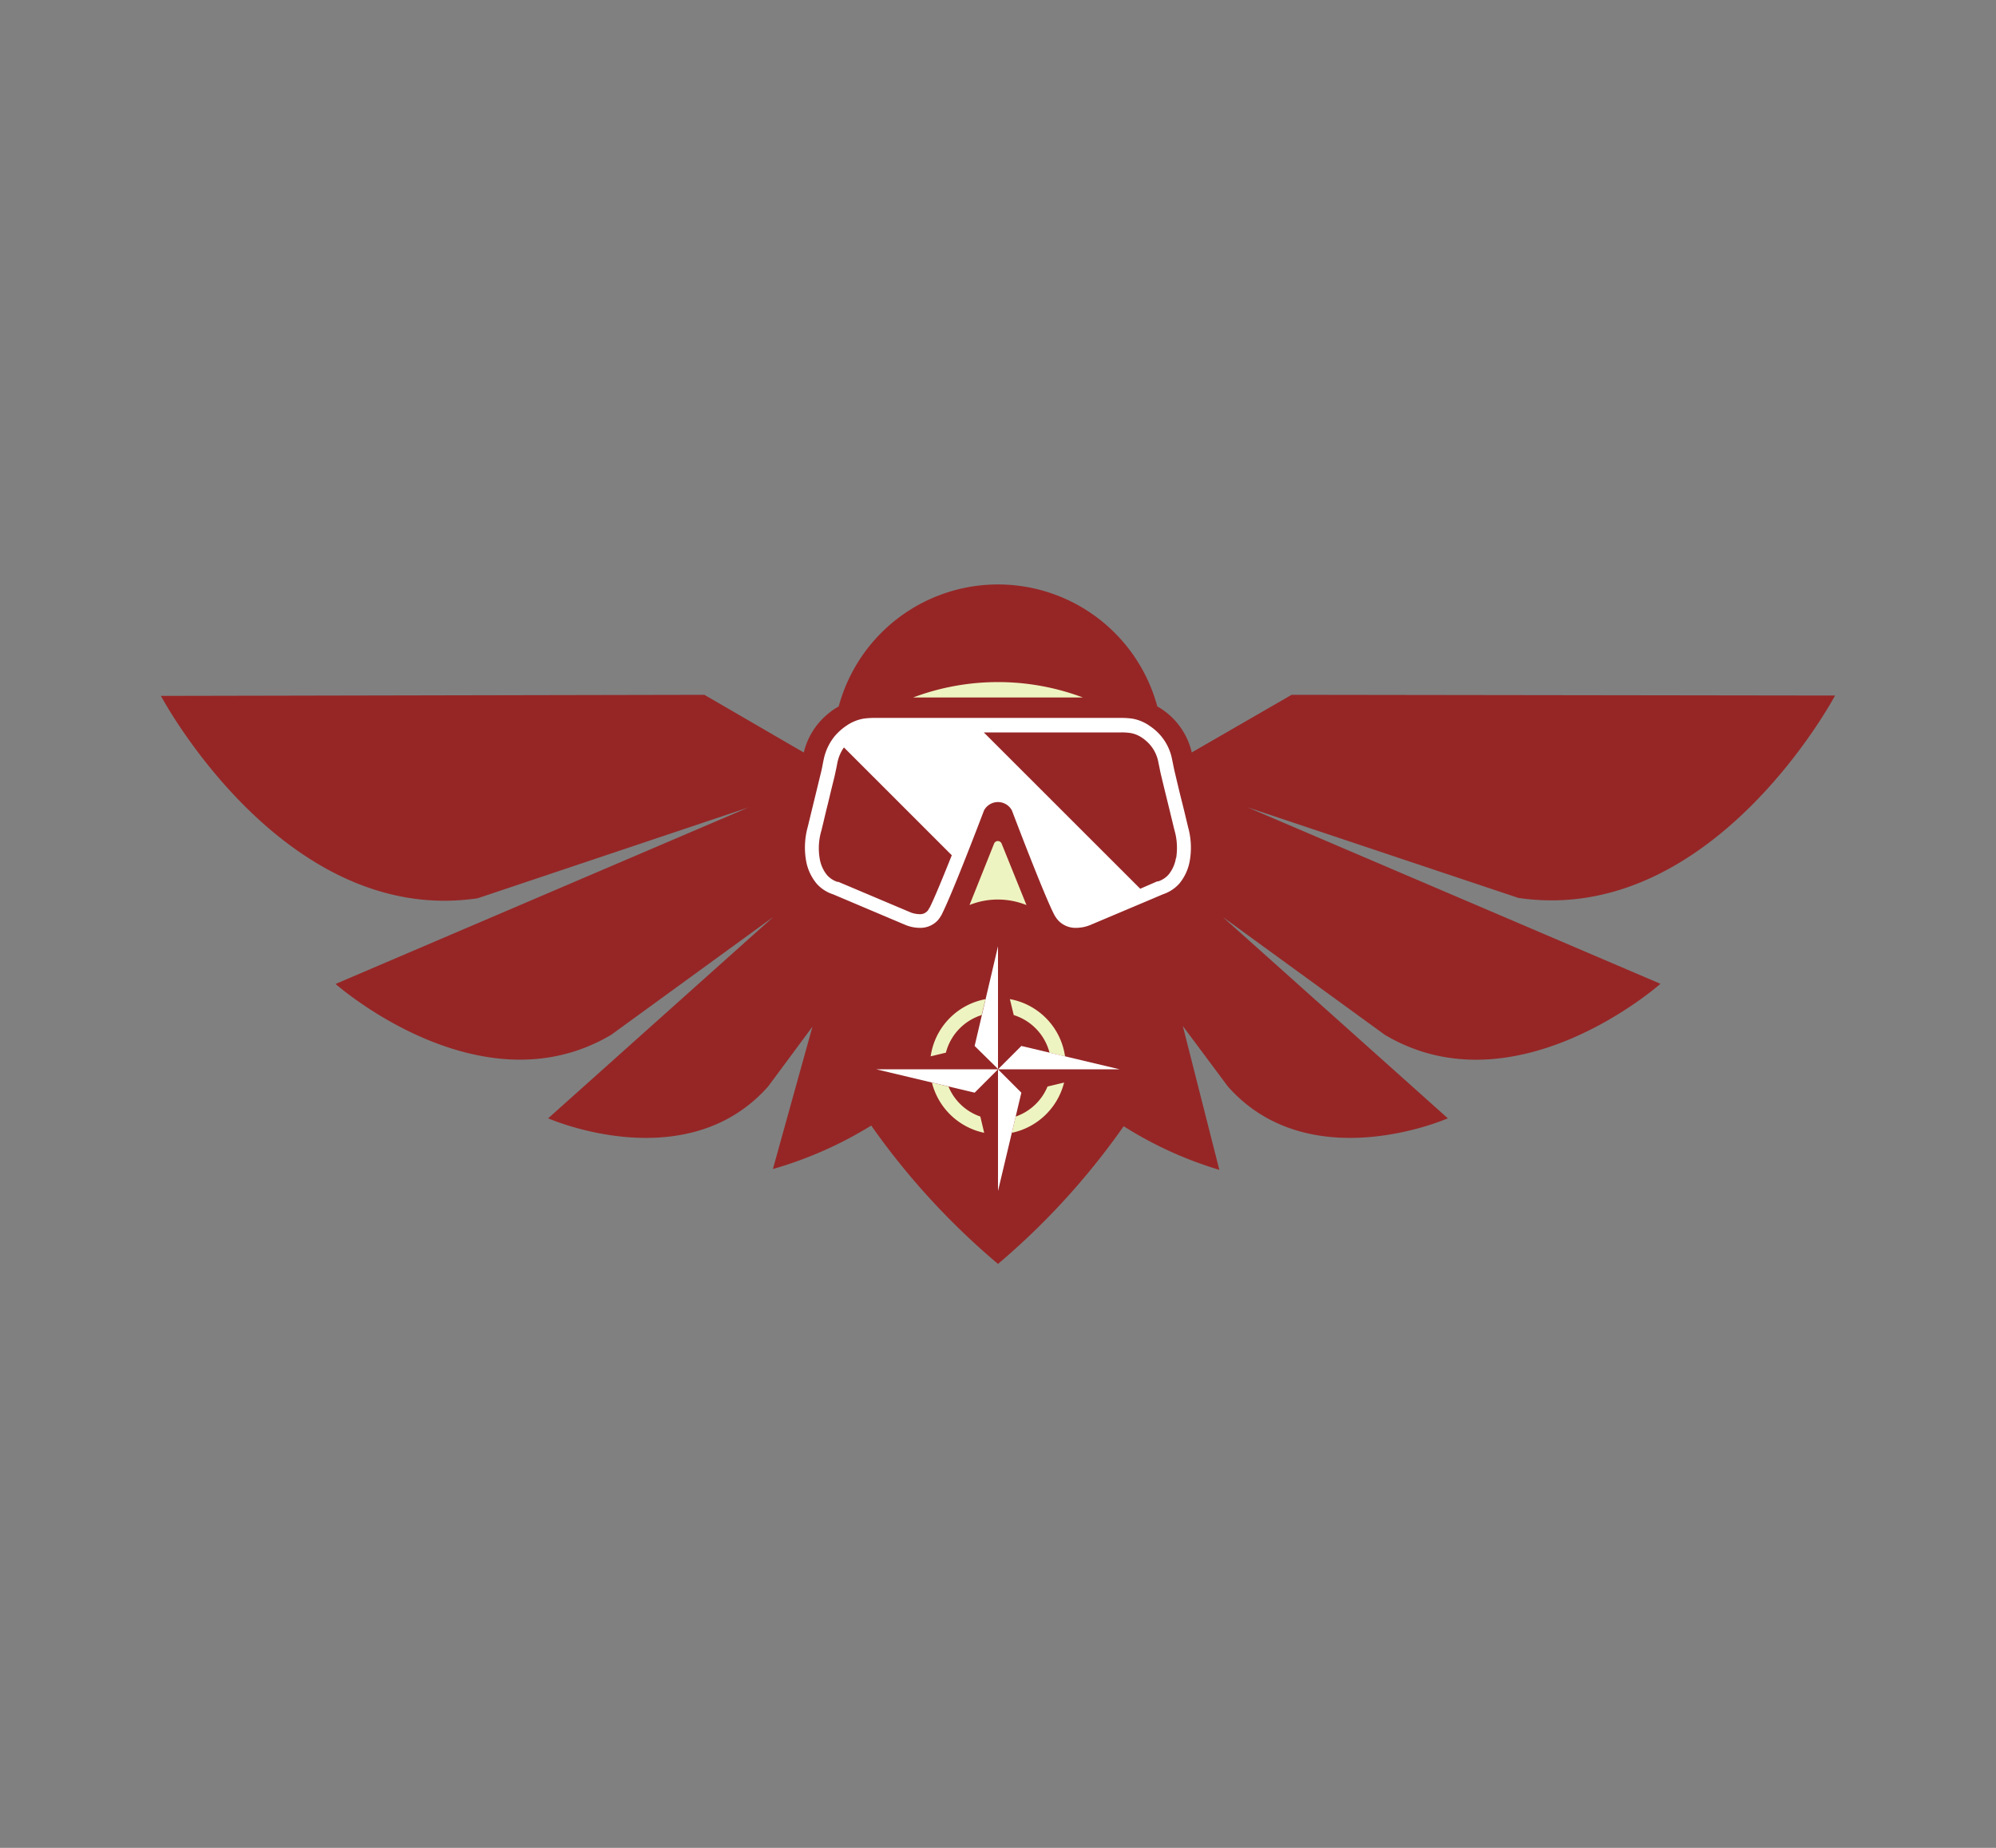<?xml version="1.0" encoding="UTF-8"?> <svg xmlns="http://www.w3.org/2000/svg" viewBox="0 0 270 250"><rect x="0" y="0" width="270" height="250" fill="#808080" stroke="none"/><defs><style>.cls-1{fill:#962626;}.cls-2{fill:#eef4c1;}.cls-3{fill:#fff;}.cls-4{fill:none;}</style></defs><g id="Content"><path class="cls-1" d="M205.39,121.48c26.27,3.87,42.84-27.38,42.84-27.38L174.72,94l-13.51,7.8a9.65,9.65,0,0,0-4.09-5.88,6.59,6.59,0,0,0-.57-.34,22.32,22.32,0,0,0-43.1,0c-.2.11-.39.22-.59.35a10.41,10.41,0,0,0-1.13.88,9.6,9.6,0,0,0-3,5L95.28,94l-73.51.15s16.57,31.25,42.84,27.38l36.47-12.23.21-.07-.2.08-55.7,23.81S65,150.48,82.68,140l21.64-15.74.24-.17-.23.21-30.18,27s18.65,8.22,29.75-4.3l6-8.1-5.35,19.26a53.18,53.18,0,0,0,13.3-5.88A98.84,98.84,0,0,0,135,171a98.43,98.43,0,0,0,17-18.63,51.93,51.93,0,0,0,12.94,5.9L160,138.81,166.1,147c11.1,12.52,29.75,4.3,29.75,4.3l-30.18-27-.23-.21.24.17L187.32,140c17.68,10.51,37.29-6.9,37.29-6.9l-55.7-23.81-.2-.08.21.07Z"></path><path class="cls-2" d="M146.47,94.36H123.53a32.67,32.67,0,0,1,22.94,0Z"></path><path class="cls-3" d="M160.71,111.89c-.29-1.22-.58-2.44-.89-3.66s-.59-2.44-.88-3.65c-.15-.61-.26-1.23-.39-1.83a6.91,6.91,0,0,0-2.18-3.88,7.22,7.22,0,0,0-.82-.64,5.79,5.79,0,0,0-2.36-1,10.22,10.22,0,0,0-1.56-.1H118.35a10.22,10.22,0,0,0-1.56.1,5.85,5.85,0,0,0-2.36,1,7.12,7.12,0,0,0-.81.64,7,7,0,0,0-.8.84,7.36,7.36,0,0,0-1.39,3c-.13.6-.23,1.22-.38,1.83-.3,1.21-.59,2.43-.89,3.65s-.59,2.44-.89,3.66a10.45,10.45,0,0,0-.24,4.55,6.64,6.64,0,0,0,1.43,3.14,5,5,0,0,0,2.22,1.45l9.83,4.16a5.17,5.17,0,0,0,1.9.38,3.22,3.22,0,0,0,2.38-.95,3.51,3.51,0,0,0,.49-.67,1.17,1.17,0,0,0,.15-.27c.63-1.26,1.73-3.91,2.79-6.57,1.48-3.71,2.89-7.43,2.89-7.43a2.14,2.14,0,0,1,3.77,0s4.16,11,5.67,14q.07.15.15.27a3.54,3.54,0,0,0,.5.67,3.19,3.19,0,0,0,2.38.95,5.14,5.14,0,0,0,1.89-.38l8.24-3.48,1.6-.68a5.15,5.15,0,0,0,2.22-1.45,6.62,6.62,0,0,0,1.42-3.14A10.3,10.3,0,0,0,160.71,111.89Zm-35,10.94a1.32,1.32,0,0,1-1.33.85,3.69,3.69,0,0,1-1.13-.21l0,0-9.84-4.16-.07,0-.07,0a3.25,3.25,0,0,1-1.39-.91,4.73,4.73,0,0,1-1-2.25,8.34,8.34,0,0,1,.22-3.74l.3-1.23c.19-.81.38-1.62.59-2.44l.48-2,.41-1.66c.09-.39.17-.78.25-1.16s.09-.47.14-.71a5.46,5.46,0,0,1,.89-2.09l14.59,14.59C127.63,118.51,126.41,121.5,125.74,122.83Zm33.36-6.75a4.74,4.74,0,0,1-1,2.25,3.25,3.25,0,0,1-1.39.91l-.07,0-.07,0-2.3,1L133.08,99.09h18.55a8.34,8.34,0,0,1,1.29.08,4,4,0,0,1,1.58.65,5.59,5.59,0,0,1,.61.48,5,5,0,0,1,1.59,2.87l.15.71c.07.38.15.77.25,1.16l.4,1.66.49,2c.2.8.39,1.61.59,2.42.1.41.19.82.3,1.23A8.64,8.64,0,0,1,159.1,116.08Z"></path><path class="cls-2" d="M138.85,122.45a10.42,10.42,0,0,0-3.87-.75,10.2,10.2,0,0,0-3.83.74l3.33-8.33a.55.55,0,0,1,1,0Z"></path><path class="cls-2" d="M141.7,147a7.2,7.2,0,0,1-4.31,4.06l-.52,2.2a9.25,9.25,0,0,0,7.07-6.8Zm-9.09,4.06A7.2,7.2,0,0,1,128.3,147l-2.24-.54a9.25,9.25,0,0,0,7.07,6.8Zm4-15.88.52,2.15a7.23,7.23,0,0,1,4.84,5.09l2.1.5A9.2,9.2,0,0,0,136.65,135.18Zm-10.76,7.74,2.1-.5a7.23,7.23,0,0,1,4.84-5.09l.52-2.15A9.2,9.2,0,0,0,125.89,142.92Z"></path><polygon class="cls-3" points="135 128.02 135 144.62 131.84 141.51 135 128.02"></polygon><polygon class="cls-3" points="118.54 144.67 135 144.67 131.84 147.83 118.54 144.67"></polygon><polygon class="cls-3" points="135 161.13 135 144.67 138.16 147.83 135 161.13"></polygon><polygon class="cls-3" points="151.46 144.67 135 144.67 138.16 141.51 151.46 144.67"></polygon></g><g id="Invisible_Borders" data-name="Invisible Borders"><rect class="cls-4" width="270" height="250"></rect></g></svg> 